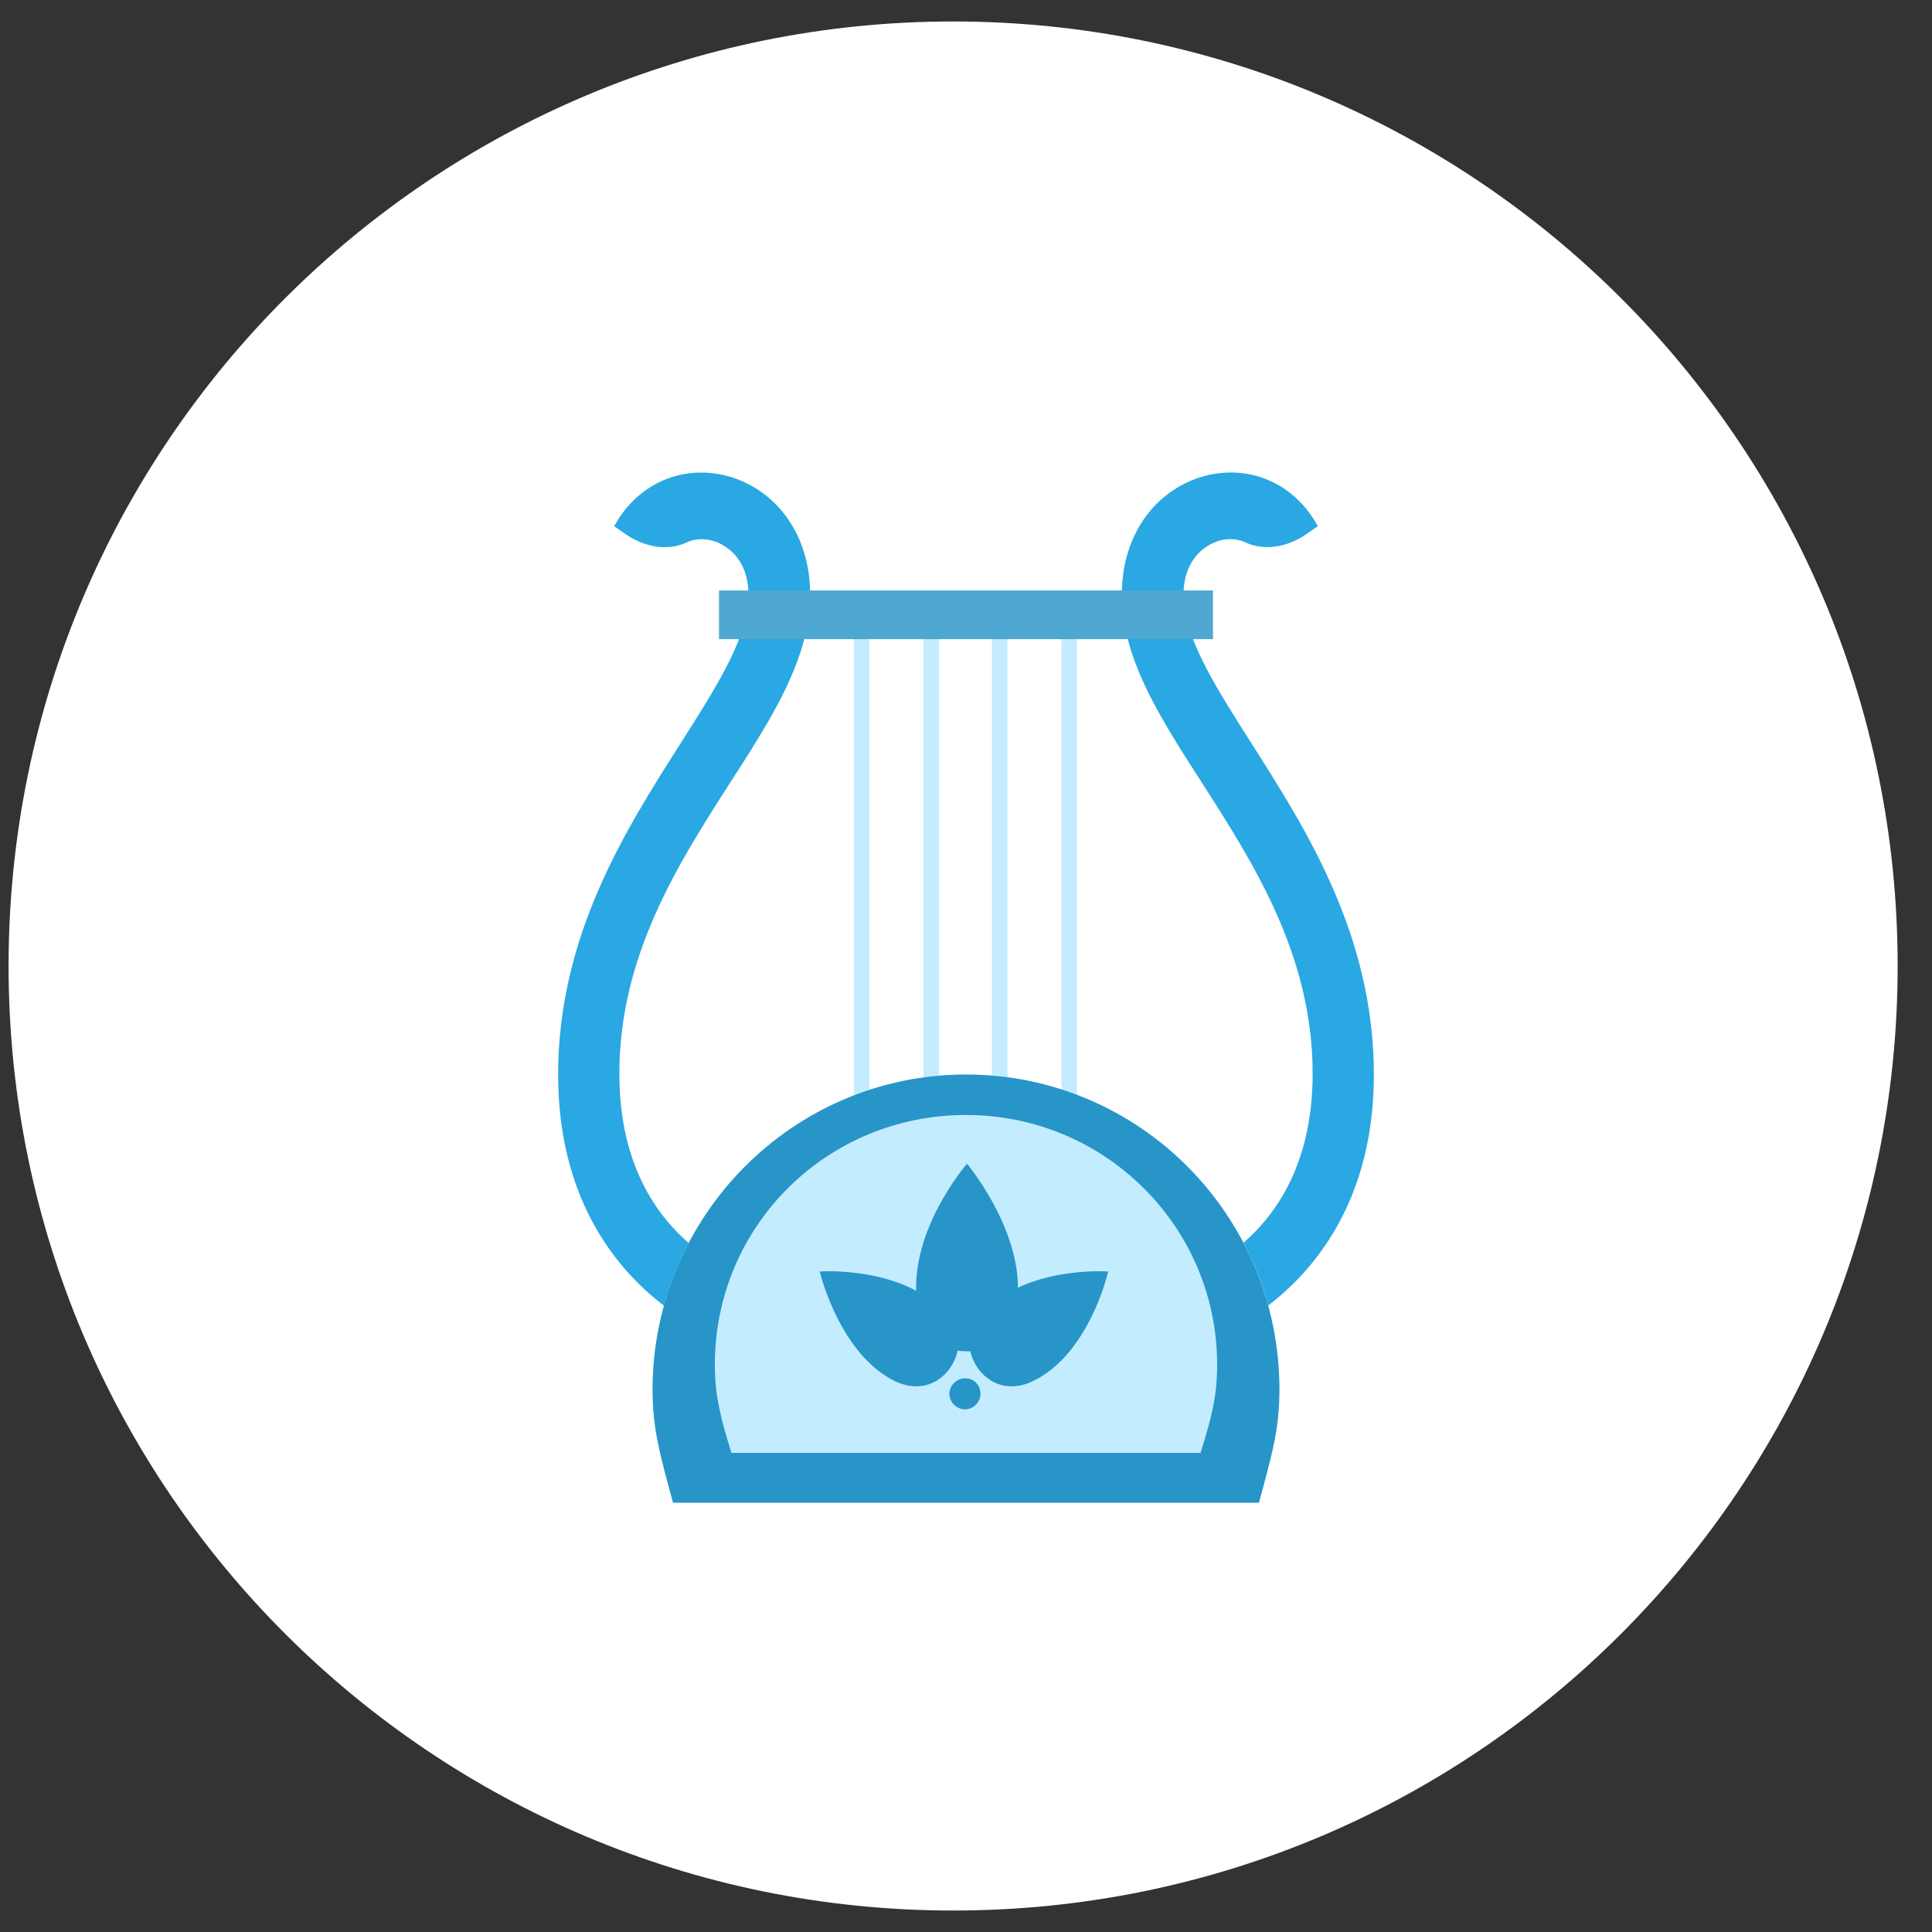 <?xml version="1.0" encoding="UTF-8"?> <svg xmlns="http://www.w3.org/2000/svg" width="45" height="45" viewBox="0 0 45 45" fill="none"><rect x="0" y="0" width="45" height="45" fill="#333333" stroke="none"/> <path d="M22.2 0.5C34.3 0.5 44.2 10.3 44.2 22.5C44.2 34.6 34.4 44.5 22.2 44.5C10.1 44.5 0.2 34.7 0.2 22.5C0.2 10.3 10.1 0.5 22.2 0.5Z" fill="white"></path> <g clip-path="url(#clip0_2780_7408)"> <path d="M20.252 13.994H19.889V26.598H20.252V13.994Z" fill="#C3ECFF"></path> <path d="M21.872 13.994H21.509V26.598H21.872V13.994Z" fill="#C3ECFF"></path> <path d="M23.467 13.994H23.104V26.598H23.467V13.994Z" fill="#C3ECFF"></path> <path d="M25.087 13.994H24.724V26.598H25.087V13.994Z" fill="#C3ECFF"></path> <path d="M18.028 31.573C16.288 31.283 13 29.545 13 25.03C13 21.794 14.571 19.331 15.828 17.352C16.626 16.096 17.327 15.009 17.424 14.068C17.52 13.005 16.868 12.692 16.674 12.619C16.481 12.547 16.215 12.523 15.973 12.643C15.538 12.836 15.03 12.74 14.62 12.474L14.305 12.257C14.886 11.195 16.022 10.76 17.134 11.146C18.318 11.581 18.995 12.788 18.85 14.213C18.729 15.541 17.931 16.796 17.013 18.221C15.804 20.104 14.426 22.253 14.426 25.006C14.426 29.352 18.076 30.003 18.221 30.028L18.028 31.573Z" fill="#29A8E3"></path> <path d="M26.972 31.571C28.712 31.282 32 29.543 32 25.028C32 21.793 30.429 19.33 29.172 17.35C28.374 16.095 27.673 15.008 27.576 14.066C27.48 13.004 28.132 12.69 28.326 12.618C28.519 12.545 28.785 12.521 29.027 12.642C29.462 12.835 29.97 12.738 30.38 12.473L30.695 12.255C30.114 11.193 28.978 10.758 27.866 11.145C26.682 11.579 26.005 12.787 26.15 14.211C26.271 15.539 27.069 16.795 27.987 18.219C29.196 20.103 30.574 22.252 30.574 25.004C30.574 29.35 26.924 30.002 26.779 30.026L26.972 31.571Z" fill="#29A8E3"></path> <path d="M29.317 35C29.631 33.841 29.8 33.261 29.8 32.344C29.8 28.312 26.537 25.028 22.5 25.028C18.463 25.028 15.2 28.336 15.2 32.368C15.2 33.286 15.369 33.865 15.683 35.024H29.317V35Z" fill="#C3ECFF"></path> <path d="M22.524 27.105C22.524 27.105 21.05 28.795 21.388 30.509C21.533 31.306 22.137 31.475 22.524 31.475C22.887 31.475 23.491 31.306 23.66 30.509C23.999 28.867 22.524 27.105 22.524 27.105Z" fill="#2795C8"></path> <path d="M25.812 29.616C25.812 29.616 23.878 29.471 22.863 30.606C22.403 31.113 22.597 31.62 22.79 31.886C22.983 32.151 23.419 32.465 24.047 32.175C25.377 31.547 25.812 29.616 25.812 29.616Z" fill="#2795C8"></path> <path d="M19.092 29.616C19.092 29.616 21.025 29.471 22.041 30.606C22.5 31.113 22.307 31.62 22.113 31.886C21.92 32.151 21.485 32.465 20.856 32.175C19.551 31.547 19.092 29.616 19.092 29.616Z" fill="#2795C8"></path> <path d="M22.838 32.465C22.838 32.658 22.669 32.827 22.476 32.827C22.282 32.827 22.113 32.658 22.113 32.465C22.113 32.272 22.282 32.103 22.476 32.103C22.693 32.103 22.838 32.272 22.838 32.465Z" fill="#2795C8"></path> <path d="M22.5 25.028C18.463 25.028 15.2 28.336 15.2 32.368C15.2 33.286 15.369 33.865 15.683 35.024H29.317C29.631 33.865 29.8 33.286 29.8 32.368C29.8 28.312 26.537 25.028 22.5 25.028ZM27.963 33.841H17.037C16.795 33.068 16.65 32.513 16.65 31.789C16.65 28.553 19.261 25.97 22.5 25.97C25.739 25.97 28.35 28.577 28.35 31.789C28.35 32.537 28.205 33.068 27.963 33.841Z" fill="#2795C8"></path> <path d="M28.253 13.753H16.747V14.887H28.253V13.753Z" fill="#4FA8D2"></path> </g> <defs> <clipPath id="clip0_2780_7408"> <rect width="19" height="24" fill="white" transform="translate(13 11)"></rect> </clipPath> </defs> </svg> 